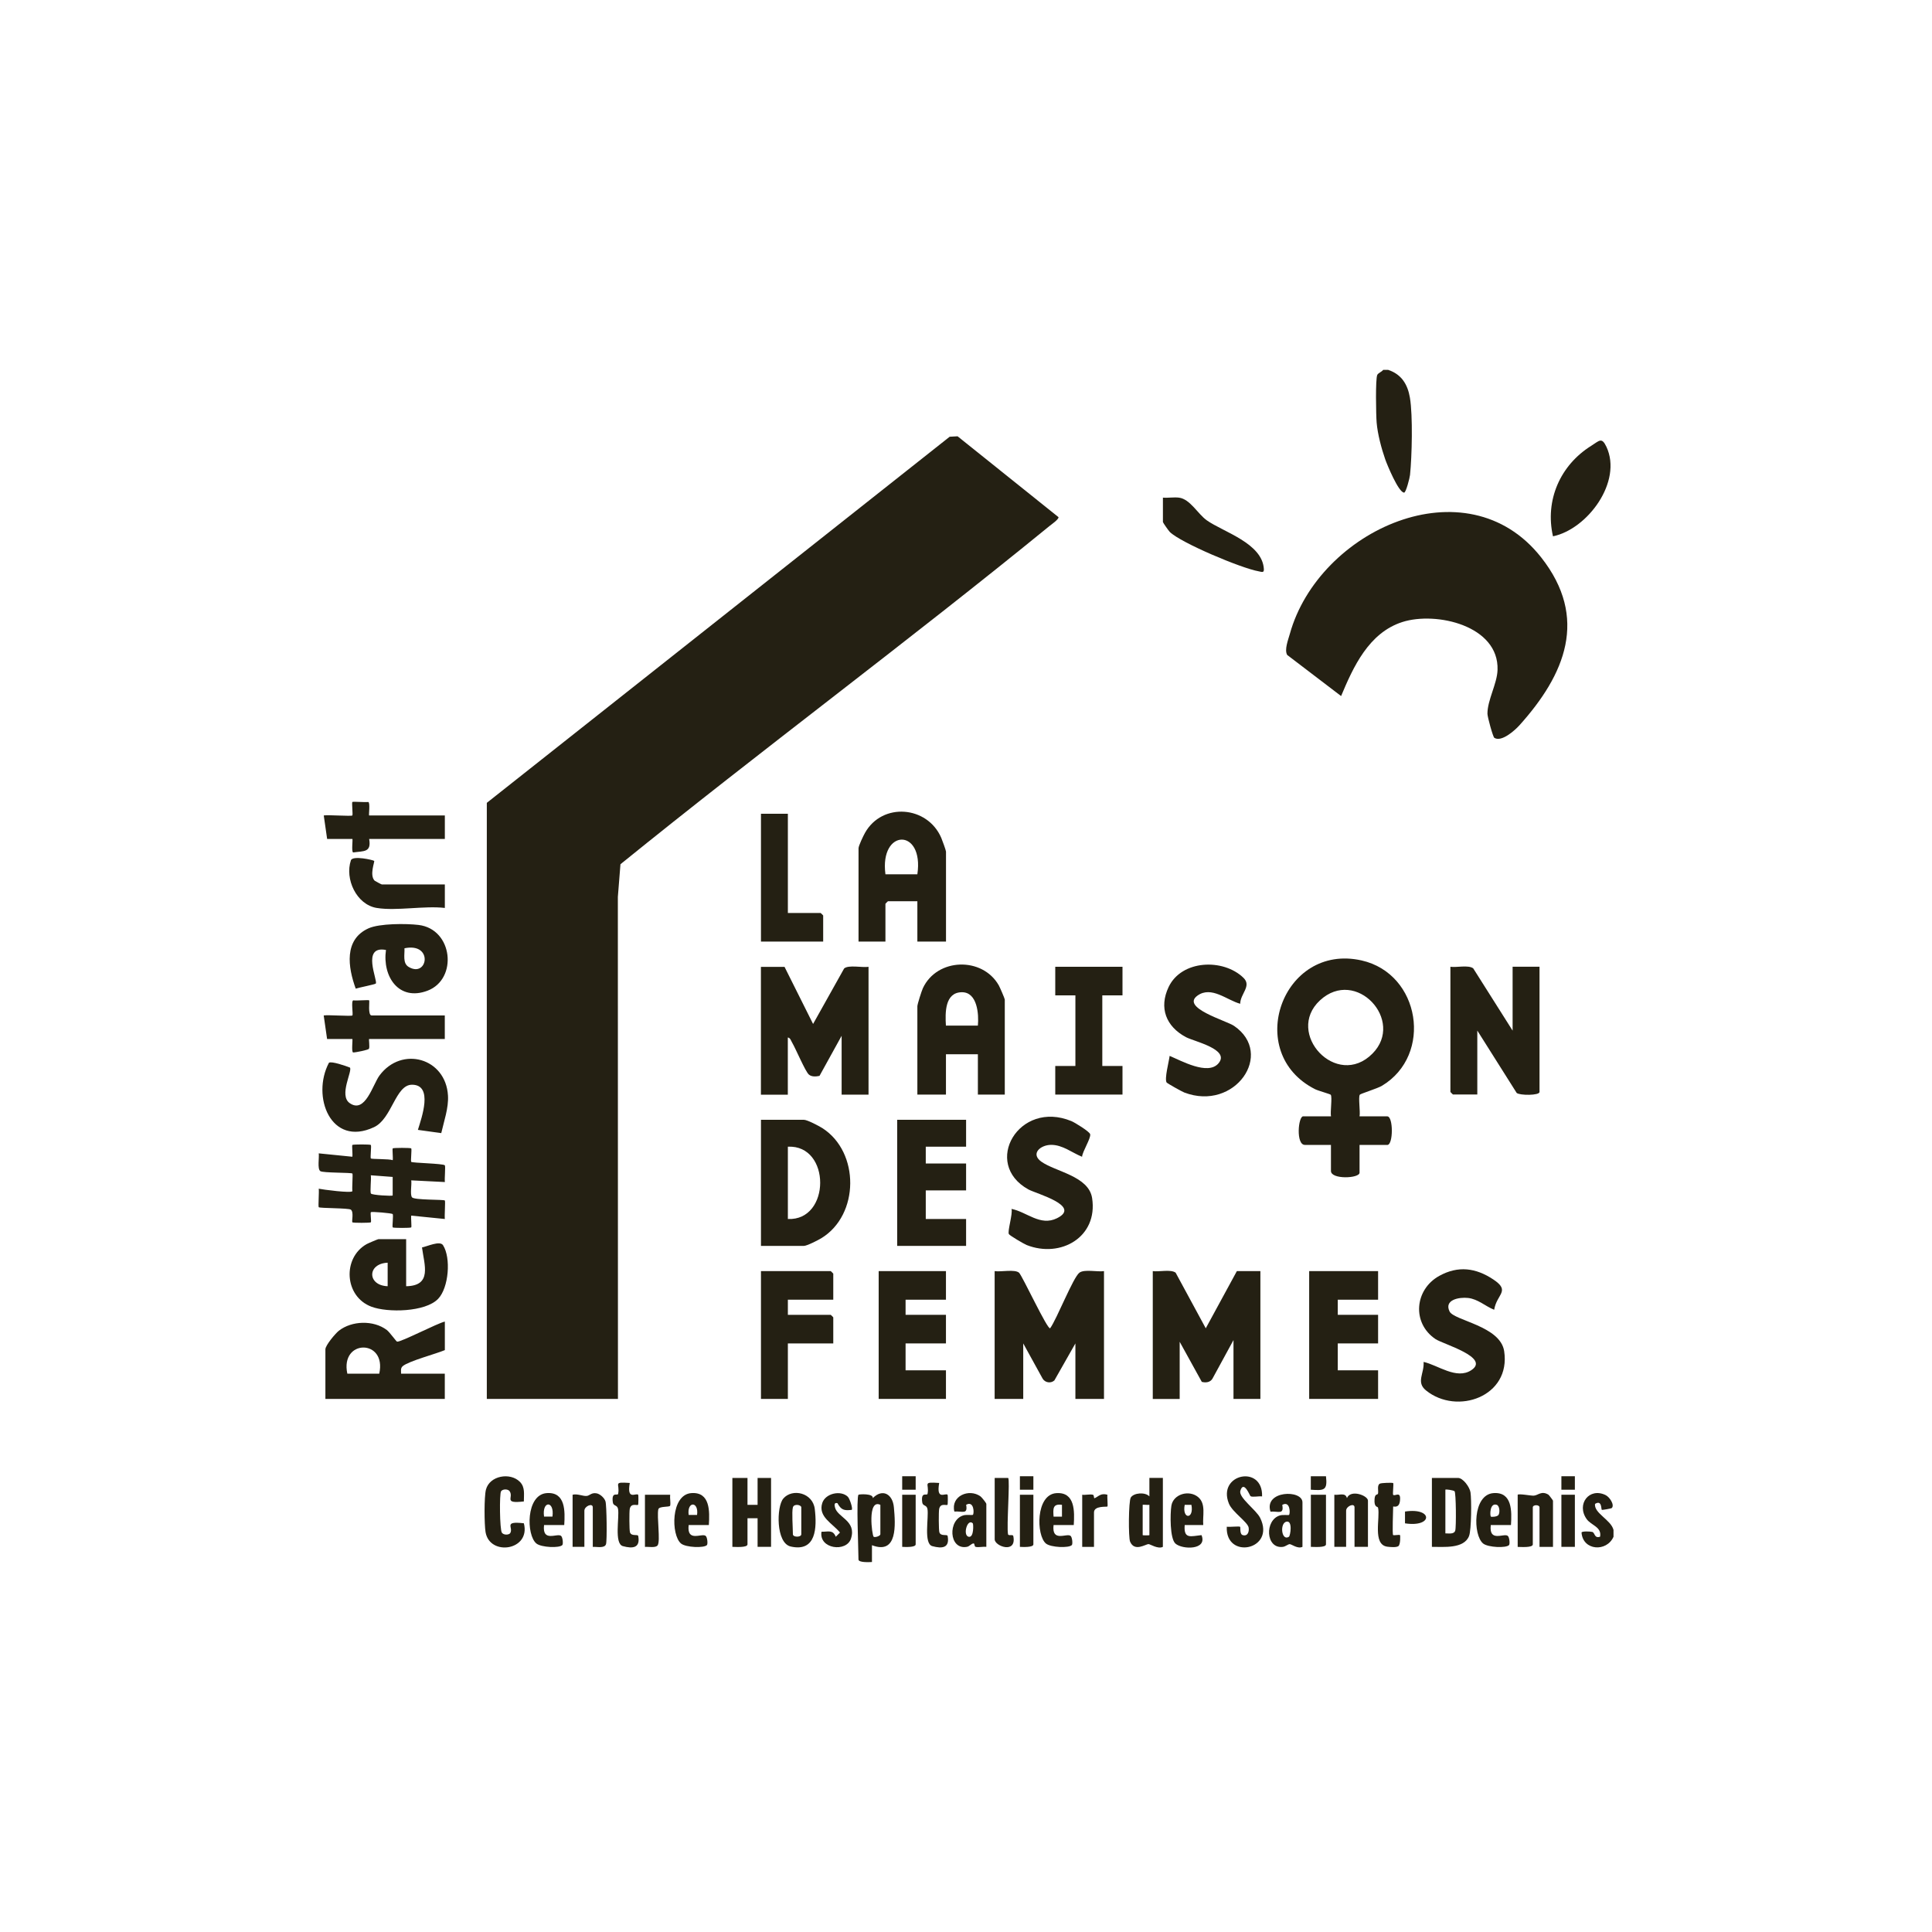 <?xml version="1.0" encoding="UTF-8"?>
<svg xmlns="http://www.w3.org/2000/svg" xmlns:xlink="http://www.w3.org/1999/xlink" viewBox="0 0 400 400">
  <defs>
    <style>
      .cls-1 {
        fill: #242013;
      }
    </style>
  </defs>
  <g id="LOGOS">
    <g>
      <path class="cls-1" d="M287.41,76.58c2.74.91,4.03,2.98,4.5,5.77.62,3.72.42,12.14.02,15.98-.06.61-.84,3.66-1.22,3.66-1.15,0-3.52-5.77-3.91-6.88-.79-2.26-1.58-5.24-1.78-7.61-.13-1.45-.27-9.07.13-9.88.19-.4.94-.64,1.22-1.04h1.04Z"/>
      <path class="cls-1" d="M334.06,318.17c-1.41,3.21-6.35,2.9-6.62-.87.02-.32,1.86-.24,2.23-.13.57.18.39,1.39,1.61.99.38-2.04-1.84-2.33-2.78-3.65-2.19-3.08.54-6.62,3.92-4.97.85.41,1.91,2.04,1.28,2.69-.07.08-1.99.44-2.07.36-.15-.15.04-2.12-1.4-1.22-.24,1.94,3.32,3.29,3.83,5.39v1.39Z"/>
      <path class="cls-1" d="M127.95,289.63h-27.16v-123.41l95.83-75.8,1.64-.09,20.89,16.74c.1.44-1.55,1.57-1.92,1.88-29.17,23.81-59.51,46.27-88.77,69.98l-.54,6.77.02,103.93Z"/>
      <path class="cls-1" d="M309.39,152.77c-.29-.19-1.43-4.33-1.43-5-.01-2.83,2-6.2,2.09-9.07.31-9.18-12.72-12.15-19.7-9.92s-10.18,9.34-12.69,15.33l-11.16-8.51c-.62-1.06.2-3.13.55-4.37,5.96-21.45,36.57-35.47,52.03-15.83,9.88,12.55,4.97,24.25-4.52,34.79-.93,1.03-3.71,3.52-5.17,2.57Z"/>
      <path class="cls-1" d="M275.57,231.14c-.19-.91.29-3.95-.05-4.48-.09-.14-2.62-.84-3.22-1.14-14.93-7.5-6.81-30.37,9.61-26.67,12.16,2.75,14.83,19.58,4.21,25.95-.95.57-4.46,1.64-4.59,1.85-.34.53.14,3.56-.05,4.48h5.74c1.26,0,1.26,5.92,0,5.92h-5.74v5.74c0,1.2-5.92,1.45-5.92-.35v-5.4h-5.4c-1.89,0-1.39-5.92-.35-5.92h5.74ZM284.15,218.14c6.79-6.83-3.41-17.92-10.86-11.03-7.34,6.79,3.46,18.48,10.86,11.03Z"/>
      <path class="cls-1" d="M205.94,263.17c1.28.21,4.17-.44,5.05.34.73.75,5.89,11.86,6.43,11.49,1.36-1.84,4.77-10.57,6.07-11.51,1.04-.76,3.73-.11,5.08-.32v26.46h-5.92v-11.49l-4.35,7.66c-.73.66-1.91.49-2.43-.36l-4.02-7.3v11.49h-5.92v-26.46Z"/>
      <path class="cls-1" d="M238.67,263.17c1.29.19,3.71-.42,4.73.32l6.24,11.52,6.44-11.84h4.87v26.46h-5.57v-12.18l-4.36,8c-.46.76-1.38.87-2.2.65l-4.58-8.3v11.84h-5.57v-26.46Z"/>
      <path class="cls-1" d="M162.42,200.16l5.92,11.84,6.43-11.49c.89-.79,3.77-.14,5.05-.34v26.46h-5.57v-12.18l-4.58,8.3c-.7.15-1.63.23-2.21-.28-.74-.65-2.72-5.37-3.47-6.63-.23-.38-.35-.96-.88-1.04v11.84h-5.57v-26.46h4.87Z"/>
      <path class="cls-1" d="M300.29,200.16c1.3.19,3.69-.42,4.72.32l8.16,12.9v-13.23h5.57v25.93c0,.75-4.1.74-4.73.2l-8.15-12.91v13.23h-5.05s-.52-.49-.52-.52v-25.93Z"/>
      <path class="cls-1" d="M208.03,226.62h-5.57v-8.35h-6.61v8.35h-5.92v-18.28c0-.44.88-3.17,1.14-3.74,2.93-6.3,12.33-6.56,15.72-.59.22.39,1.24,2.74,1.24,2.94v19.67ZM202.46,212.34c.22-2.36-.11-6.93-3.31-6.91-3.56.02-3.47,4.29-3.31,6.91h6.61Z"/>
      <path class="cls-1" d="M195.85,194.94h-5.92v-8.35h-6.09s-.52.49-.52.52v7.83h-5.57v-19.32c0-.51,1-2.59,1.34-3.19,3.57-6.37,12.93-5.61,15.79,1.04.19.44.98,2.6.98,2.85v18.62ZM189.93,181.01c1.42-9.65-7.87-9.49-6.61,0h6.61Z"/>
      <path class="cls-1" d="M157.55,257.95v-26.11h8.88c.71,0,3.11,1.27,3.84,1.73,7.75,4.97,7.68,17.96-.21,22.78-.69.42-2.99,1.6-3.63,1.6h-8.88ZM163.12,252.38c8.89.41,8.95-15.41,0-14.97v14.97Z"/>
      <path class="cls-1" d="M256.77,207.82c-2.75-.74-5.95-3.75-8.83-1.7-3.56,2.53,5.93,5.17,7.56,6.28,8.46,5.78.16,17.78-10.31,13.79-.5-.19-3.55-1.9-3.66-2.08-.47-.8.5-4.37.63-5.5,2.38.99,7.9,4.09,10.09,1.57,2.55-2.93-5.01-4.54-6.73-5.46-4.09-2.19-5.63-6.05-3.56-10.39,2.68-5.61,11.3-5.95,15.49-1.88,1.75,1.7-.67,3.3-.68,5.38Z"/>
      <polygon class="cls-1" points="285.32 263.17 285.32 269.09 276.97 269.09 276.97 272.22 285.32 272.22 285.32 278.14 276.97 278.14 276.97 283.71 285.32 283.71 285.32 289.63 271.05 289.63 271.05 263.17 285.32 263.17"/>
      <path class="cls-1" d="M224.04,239.5c-2.1-.84-4.04-2.49-6.44-2.47-2.18.02-4.29,1.82-2.03,3.46,2.93,2.11,9.83,2.98,10.54,7.56,1.25,8.07-6.51,12.5-13.55,9.72-.57-.23-3.48-1.94-3.68-2.26-.34-.56.84-4.21.54-5.22,3.17.62,5.95,3.65,9.42,1.93,5.16-2.56-4.32-5.08-5.92-5.96-9.67-5.33-1.98-18.65,8.92-14.14.68.28,3.77,2.17,3.87,2.72.17.84-1.61,3.57-1.68,4.66Z"/>
      <path class="cls-1" d="M309.34,271.17c-1.82-.73-3.34-2.21-5.38-2.44-1.84-.21-5.04.36-3.84,2.8.93,1.89,10.49,2.98,11.3,8.2,1.45,9.43-9.76,13.32-16.16,8.16-2.15-1.73-.35-3.5-.52-5.92,2.96.65,6.8,3.73,9.88,1.71,4.01-2.64-5.87-5.39-7.42-6.44-4.93-3.32-4.33-10.25.78-13.08,3.9-2.16,7.59-1.67,11.21.75s.69,2.97.16,6.27Z"/>
      <polygon class="cls-1" points="195.85 263.17 195.85 269.09 187.49 269.09 187.49 272.22 195.85 272.22 195.85 278.14 187.49 278.14 187.49 283.71 195.85 283.71 195.85 289.63 181.92 289.63 181.92 263.17 195.85 263.17"/>
      <polygon class="cls-1" points="200.02 231.84 200.02 237.41 191.67 237.41 191.67 240.89 200.02 240.89 200.02 246.46 191.67 246.46 191.67 252.38 200.02 252.38 200.02 257.95 185.75 257.95 185.75 231.84 200.02 231.84"/>
      <path class="cls-1" d="M92.09,279.53c-1.82.77-7.45,2.26-8.7,3.31-.51.43-.34,1.01-.35,1.57h9.05v5.22h-24.72v-10.27c0-.82,2.05-3.26,2.78-3.84,2.69-2.11,7.2-2.23,9.93-.16.62.47,1.93,2.36,2.13,2.41.7.17,8.42-3.85,9.89-4.15v5.92ZM78.52,284.4c1.61-7.21-8.15-7.21-6.61,0h6.61Z"/>
      <path class="cls-1" d="M76.78,237.06c.15.15-.15,2.64,0,2.79.16.16,3.83.07,4.53.35.09-.48-.12-2.32,0-2.44.14-.14,3.7-.14,3.83,0,.15.15-.15,2.65,0,2.79.25.24,6.57.33,6.95.71.19.19-.09,2.84.02,3.47l-6.97-.35c.14.87-.28,2.88.15,3.5s6.57.43,6.81.67c.14.14-.1,3.21,0,3.83l-6.96-.7c-.09.48.12,2.32,0,2.44-.14.14-3.7.14-3.83,0-.16-.16.19-2.56-.02-2.77-.16-.17-4.33-.55-4.51-.37-.14.14.14,1.96,0,2.09s-3.7.14-3.83,0c-.17-.17.35-2.16-.32-2.63-.48-.34-6.4-.27-6.64-.5-.14-.13.1-3.21,0-3.83.71.16,6.89.99,6.97.49-.11-.6.13-3.49,0-3.63-.24-.23-6.08-.11-6.64-.5-.66-.46-.2-2.82-.33-3.68l6.96.7c.09-.47-.12-2.32,0-2.44.14-.14,3.7-.14,3.83,0ZM81.3,243.67l-4.53-.34c.14.71-.22,3.49.04,3.79.27.32,4.33.55,4.49.39v-3.83Z"/>
      <path class="cls-1" d="M172.52,269.09h-9.4v3.13h8.88s.52.49.52.52v5.4h-9.4v11.49h-5.57v-26.46h14.45s.52.49.52.52v5.4Z"/>
      <polygon class="cls-1" points="232.4 200.16 232.4 206.08 228.22 206.08 228.22 220.7 232.4 220.7 232.4 226.62 218.48 226.62 218.48 220.7 222.65 220.7 222.65 206.08 218.48 206.08 218.48 200.16 232.4 200.16"/>
      <path class="cls-1" d="M91.37,234.6l-4.85-.67c.74-2.43,3.26-9.35-1.22-9.35-3.44,0-4.14,7.05-7.87,8.79-8.96,4.19-13-6.39-9.33-13.33.47-.41,3.61.69,4.35.99.56.72-2.34,5.74-.06,7.35,3.22,2.28,4.78-3.82,6.18-5.71,4.58-6.18,13.73-3.65,14.18,4.17.15,2.55-.84,5.31-1.39,7.75Z"/>
      <path class="cls-1" d="M84.09,256.55v9.75c5.43-.09,3.76-4.4,3.28-8.03,1.07-.21,3.71-1.46,4.35-.47,1.68,2.61,1.2,8.8-1.01,11.11-2.65,2.76-10.46,2.89-13.81,1.63-5.63-2.11-6.04-10.11-.99-12.96.32-.18,2.32-1.03,2.45-1.03h5.74ZM80.26,261.43c-4.27.18-4.25,4.71,0,4.87v-4.87Z"/>
      <path class="cls-1" d="M79.91,196.68c-5.17-.99-1.66,6.34-2.1,6.95-.13.18-3.55.84-4.16,1.06-1.61-4.41-2.49-10.18,2.65-12.49,2.27-1.02,7.79-1.01,10.36-.7,7.14.86,8.17,11.21,1.86,13.61-5.95,2.26-9.39-2.93-8.61-8.43ZM83.74,196.33c.07,1.26-.42,3.08.85,3.85,3.97,2.39,5.21-5.11-.85-3.85Z"/>
      <path class="cls-1" d="M163.12,168.48v20.54h6.79s.52.49.52.52v5.4h-12.88v-26.46h5.57Z"/>
      <path class="cls-1" d="M321.53,111.04c-1.71-7.47,1.51-14.74,7.9-18.73,1.68-1.05,2.18-1.89,3.16.19,3.38,7.2-3.89,17.04-11.06,18.54Z"/>
      <path class="cls-1" d="M72.95,210.25c.21-.2-.31-3.06.2-3.14.57.11,3.15-.13,3.28,0s-.33,3.13.52,3.13h15.14v4.87h-15.67c-.1,0,.17,1.71-.04,2.04-.14.22-2.72.76-3.26.75-.42-.05-.04-2.79-.18-2.79h-5.22l-.7-4.87c.86-.16,5.71.21,5.92,0Z"/>
      <path class="cls-1" d="M72.95,168.83c.14-.14-.15-2.64,0-2.79.13-.13,2.72.1,3.28,0,.47.07.06,2.79.2,2.79h15.67v4.87h-15.67c.5,2.83-1.1,2.47-3.3,2.79-.42-.04-.04-2.79-.18-2.79h-5.22l-.7-4.87c.85-.16,5.71.21,5.92,0Z"/>
      <path class="cls-1" d="M240.76,103.03c1.07.09,2.27-.13,3.32,0,2.3.27,3.92,3.38,5.76,4.69,3.41,2.42,11.54,4.73,11.83,10.11.05.86-.5.55-1.14.44-3.45-.6-16-5.85-18.33-8.13-.25-.25-1.43-1.93-1.43-2.06v-5.05Z"/>
      <path class="cls-1" d="M77.99,187.98c-4.19-.69-6.64-6-5.34-9.86.35-1.05,4.64-.07,4.82.12.14.15-1.02,2.94.09,4.09.06.06,1.39.78,1.48.78h13.06v4.87c-4.25-.5-10.04.67-14.1,0Z"/>
      <path class="cls-1" d="M154.76,305.99v5.57h2.09v-5.57h2.79v14.27h-2.79v-5.92h-2.09v5.4c0,.73-2.55.52-3.13.52v-14.27h3.13Z"/>
      <path class="cls-1" d="M296.46,320.26v-14.27h5.4c1.06,0,2.42,1.9,2.59,2.98.23,1.53.2,7.77-.3,9.05-1.06,2.7-5.32,2.22-7.68,2.24ZM299.25,308.42v9.05c.68-.01,1.78.23,2.04-.57.22-.66.18-7.93-.15-8.17-.26-.19-1.76-.43-1.89-.31Z"/>
      <path class="cls-1" d="M107.64,306.8c1.12,1.13.81,2.61.82,4.06-4.33.49-2.05-.78-2.94-2.11-.34-.5-1.43-.5-1.78,0-.36.53-.28,7.96.17,8.58.4.55,1.48.46,1.72.09.75-1.19-1.53-2.54,2.83-2.04,1.47,5.64-7.08,6.89-7.93,1.83-.27-1.61-.31-7.31.08-8.8.75-2.9,5.02-3.64,7.03-1.61Z"/>
      <path class="cls-1" d="M240.76,305.99v14.27c-1,.52-2.64-.57-2.96-.57-.63,0-2.88,1.66-3.82-.49-.38-.87-.33-8.41.14-9.16.62-.98,2.97-1.17,3.85-.23v-3.83s2.79,0,2.79,0ZM237.97,311.56c-.25.05-1.39-.07-1.39,0v6.27c0,.07,1.39.07,1.39,0v-6.27Z"/>
      <path class="cls-1" d="M177.74,309.47c.12-.12,3.13-.3,2.96.7,2.04-2.07,4.13-.8,4.37,1.9.32,3.52.82,9.9-4.54,7.85v3.48c-.56.03-2.79.14-2.79-.52,0-1.8-.47-12.93,0-13.4ZM182.27,311.56c-2.76-1.31-1.72,6.39-1.39,6.61.3.2,1.39-.17,1.39-.52v-6.09Z"/>
      <path class="cls-1" d="M261.3,309.82c-.62-.11-1.96.21-2.39-.05-.14-.08-1.41-3.42-2.11-1.12-.42,1.38,3.25,3.92,4.09,5.59,3.32,6.66-7.21,8.8-6.9,1.85.54.1,2.61-.15,2.77.02.11.11-.15,1.53.54,1.72,1.05.3,1.35-.75,1.22-1.55-.18-1.15-3.38-3.21-4.09-4.98-2.5-6.18,7.09-8.14,6.87-1.48Z"/>
      <path class="cls-1" d="M314.22,309.47c.27-.27,2.72.22,3.32.19.91-.05,1.6-1.09,3.05-.2.09.05.94,1.16.94,1.24v9.57h-2.79v-8.18c0-.6-1.39-.6-1.39,0v7.66c0,.73-2.55.52-3.13.52v-10.79Z"/>
      <path class="cls-1" d="M162.17,310.26c1.9-2.2,6.12-1.18,6.52,2.16.46,3.84.31,8.97-4.98,7.77-3.11-.71-2.95-8.29-1.54-9.92ZM164.16,312.08c-.26.9,0,4.3,0,5.57,0,.66,1.74.66,1.74,0v-5.57c0-.52-1.51-.82-1.74,0Z"/>
      <path class="cls-1" d="M204.2,320.26c-.69-.09-1.58.16-2.21,0-.28-.07-.19-.71-.4-.71-.5.01-.83.61-1.41.71-3.78.68-4-5.71-.6-6.55.5-.12,1.78,0,1.84-.07.31-.29.25-3.02-1.39-2.09.37,2.09-.77,1.28-2.44,1.4-.79-3.23,3.06-4.84,5.41-3.14.28.21,1.21,1.37,1.21,1.57v8.88ZM201.41,315.39c-1.13-1.12-2.14,2.51-.86,2.78,1.13.24.98-2.67.86-2.78Z"/>
      <path class="cls-1" d="M283.23,320.26h-2.79v-8.18c0-.98-1.74-.25-1.74.7v7.48h-2.44v-10.79c1.05.13,2.3-.53,2.61.7.76-1.88,4.35-.53,4.35.52v9.57Z"/>
      <path class="cls-1" d="M122.73,320.26v-8.18c0-.98-1.74-.25-1.74.7v7.48h-2.44v-10.79c.92-.27,2.17.33,2.92.25.64-.07.98-.74,2.05-.54.74.14,1.62.95,1.84,1.67.25.81.34,8.13.11,8.85-.3.93-1.93.5-2.74.57Z"/>
      <path class="cls-1" d="M269.65,320.26c-.97.47-2.21-.54-2.62-.56-.32-.02-.88.49-1.41.56-3.62.49-3.84-5.62-.58-6.52.53-.15,1.76-.02,1.83-.08.3-.29.26-3.02-1.39-2.09.37,2.09-.77,1.28-2.44,1.4-1.4-4.41,6.62-4.61,6.62-1.92v9.23ZM266.86,318.17c.29-.19.82-3.41-.51-3.13-1.45.31-1.04,4.12.51,3.13Z"/>
      <path class="cls-1" d="M146.76,315.74h-4.18c-.42,3.64,2.67,1.65,3.5,2.23.37.26.49,1.67.29,1.91-.56.66-4.37.52-5.37-.31-2.09-1.72-2.16-10.13,2.14-10.44,3.92-.28,3.79,3.81,3.62,6.6ZM144.32,313.65c.39-2.85-2.12-2.89-1.74,0h1.74Z"/>
      <path class="cls-1" d="M312.83,315.74h-4.18c-.42,3.64,2.67,1.65,3.5,2.23.37.26.49,1.67.29,1.91-.57.67-4.36.51-5.37-.31-2.13-1.72-2.2-10.13,2.14-10.44,3.92-.28,3.79,3.81,3.62,6.6ZM308.65,313.99c.12.12,1.33.05,1.59-.33.34-.49.25-1.91-.37-2.11-1.46-.46-1.41,2.24-1.21,2.43Z"/>
      <path class="cls-1" d="M116.82,315.74h-4.18c-.42,3.64,2.67,1.65,3.5,2.23.37.26.49,1.67.29,1.91-.57.67-4.36.51-5.37-.31-2.13-1.72-2.2-10.13,2.14-10.44,3.92-.28,3.79,3.81,3.62,6.6ZM114.38,313.99c.46-3.35-2.21-3.34-1.74,0h1.74Z"/>
      <path class="cls-1" d="M249.11,315.74h-3.83c-.25,3.01,1.28,2.31,3.48,2.09,1.28,3.13-3.98,3.02-5.4,1.75-1.17-1.05-1.1-6.19-.84-7.82.38-2.44,3.7-3.38,5.57-1.78,1.64,1.4.86,3.88,1.03,5.77ZM246.67,311.56h-1.39c-.58,3.05,1.97,3.05,1.39,0Z"/>
      <path class="cls-1" d="M222.31,315.74h-4.18c-.42,3.64,2.67,1.65,3.5,2.23.37.26.49,1.67.29,1.91-.56.66-4.37.52-5.37-.31-2.03-1.68-2.14-10.13,2.14-10.43,3.92-.28,3.79,3.81,3.62,6.6ZM219.87,311.56c-1.96-.28-1.84.85-1.74,2.44h1.74s0-2.44,0-2.44Z"/>
      <path class="cls-1" d="M288.45,317.82c.12.11,1.27-.12,1.4,0,.09.09.11,1.98-.33,2.29s-1.69.19-2.27.12c-3.16-.4-1.45-6.01-1.94-8.08-.07-.3-.87.05-.72-1.83.09-1.14.64-.77.71-1.08.14-.58-.23-1.64.33-2.04.31-.22,2.71-.25,2.81-.15.14.14-.14,2.31,0,2.44.39.37,1.64-.93,1.41,1.22-.18,1.7-1.41,1.1-1.41,1.21,0,.84-.22,5.72,0,5.92Z"/>
      <path class="cls-1" d="M175.55,309.91c.36.36,1.07,2.41.79,2.69-1.59.2-2.2,0-2.96-1.39-.7-.16-.62.38-.51.86.5,2.14,4.51,2.73,3.32,6.47-.92,2.9-6.68,2.18-6.11-1.41,1.44.02,2.34-.47,2.96,1.04l.87-.87c-1.53-1.9-4.58-3.26-3.67-6.11.64-2.02,3.86-2.73,5.32-1.28Z"/>
      <path class="cls-1" d="M130.39,307.03c-.66,3.71,1.28,1.99,1.74,2.44.07.07.06,2.01-.02,2.08-.23.22-1.46-.46-1.73.88-.11.56-.1,4.4.05,4.83.32.9,1.63.31,1.71.76.46,2.48-1.14,2.65-3.18,2.09-1.85-.51-.69-5.99-1-7.69-.17-.9-.97-.55-1.08-1.37-.33-2.37,1-1.29,1.1-1.77.42-2.14-1.21-2.49,2.42-2.25Z"/>
      <path class="cls-1" d="M194.45,307.03c-.66,3.71,1.28,1.99,1.74,2.44.07.07.06,2.01-.02,2.08-.23.22-1.46-.46-1.73.88-.11.56-.1,4.4.05,4.83.32.9,1.63.31,1.71.76.46,2.48-1.14,2.65-3.18,2.09-1.85-.51-.69-5.99-1-7.69-.17-.9-.97-.55-1.08-1.37-.33-2.37,1-1.29,1.1-1.77.42-2.14-1.21-2.49,2.42-2.25Z"/>
      <path class="cls-1" d="M205.94,305.99h2.79c.41.41-.35,9.98-.03,11.65.08.42,1.01-.03,1.09.38.77,3.77-3.85,2.12-3.85.68v-12.71Z"/>
      <path class="cls-1" d="M133.53,309.47h5.22c-.08.71.12,1.58.01,2.24-.06.4-2.29.05-2.46.78-.34,1.47.47,6.57-.14,7.45-.41.59-1.93.26-2.63.33v-10.79Z"/>
      <path class="cls-1" d="M274.53,309.47v10.27c0,.73-2.55.52-3.13.52v-10.79h3.13Z"/>
      <path class="cls-1" d="M224.05,309.47c.68.1,1.6-.16,2.21,0,.36.09.11.83.4.7.79-.35,1.25-1.1,2.62-.7-.08.48.12,2.32,0,2.44s-2.78-.22-2.78,1.22v7.14h-2.44v-10.79Z"/>
      <rect class="cls-1" x="323.27" y="309.47" width="2.79" height="10.79"/>
      <path class="cls-1" d="M213.95,309.47v10.27c0,.67-2.22.55-2.79.52v-10.79h2.79Z"/>
      <path class="cls-1" d="M189.58,309.47v10.27c0,.67-2.22.55-2.79.52v-10.79h2.79Z"/>
      <path class="cls-1" d="M290.89,315.39v-2.44c5.82-.89,5.83,3.33,0,2.44Z"/>
      <path class="cls-1" d="M274.53,305.64c.35,2.98-.41,2.97-3.14,2.79v-2.79s3.14,0,3.14,0Z"/>
      <rect class="cls-1" x="211.16" y="305.64" width="2.79" height="2.79"/>
      <rect class="cls-1" x="186.79" y="305.64" width="2.79" height="2.79"/>
      <rect class="cls-1" x="323.27" y="305.64" width="2.79" height="2.79"/>
    </g>
  </g>
</svg>